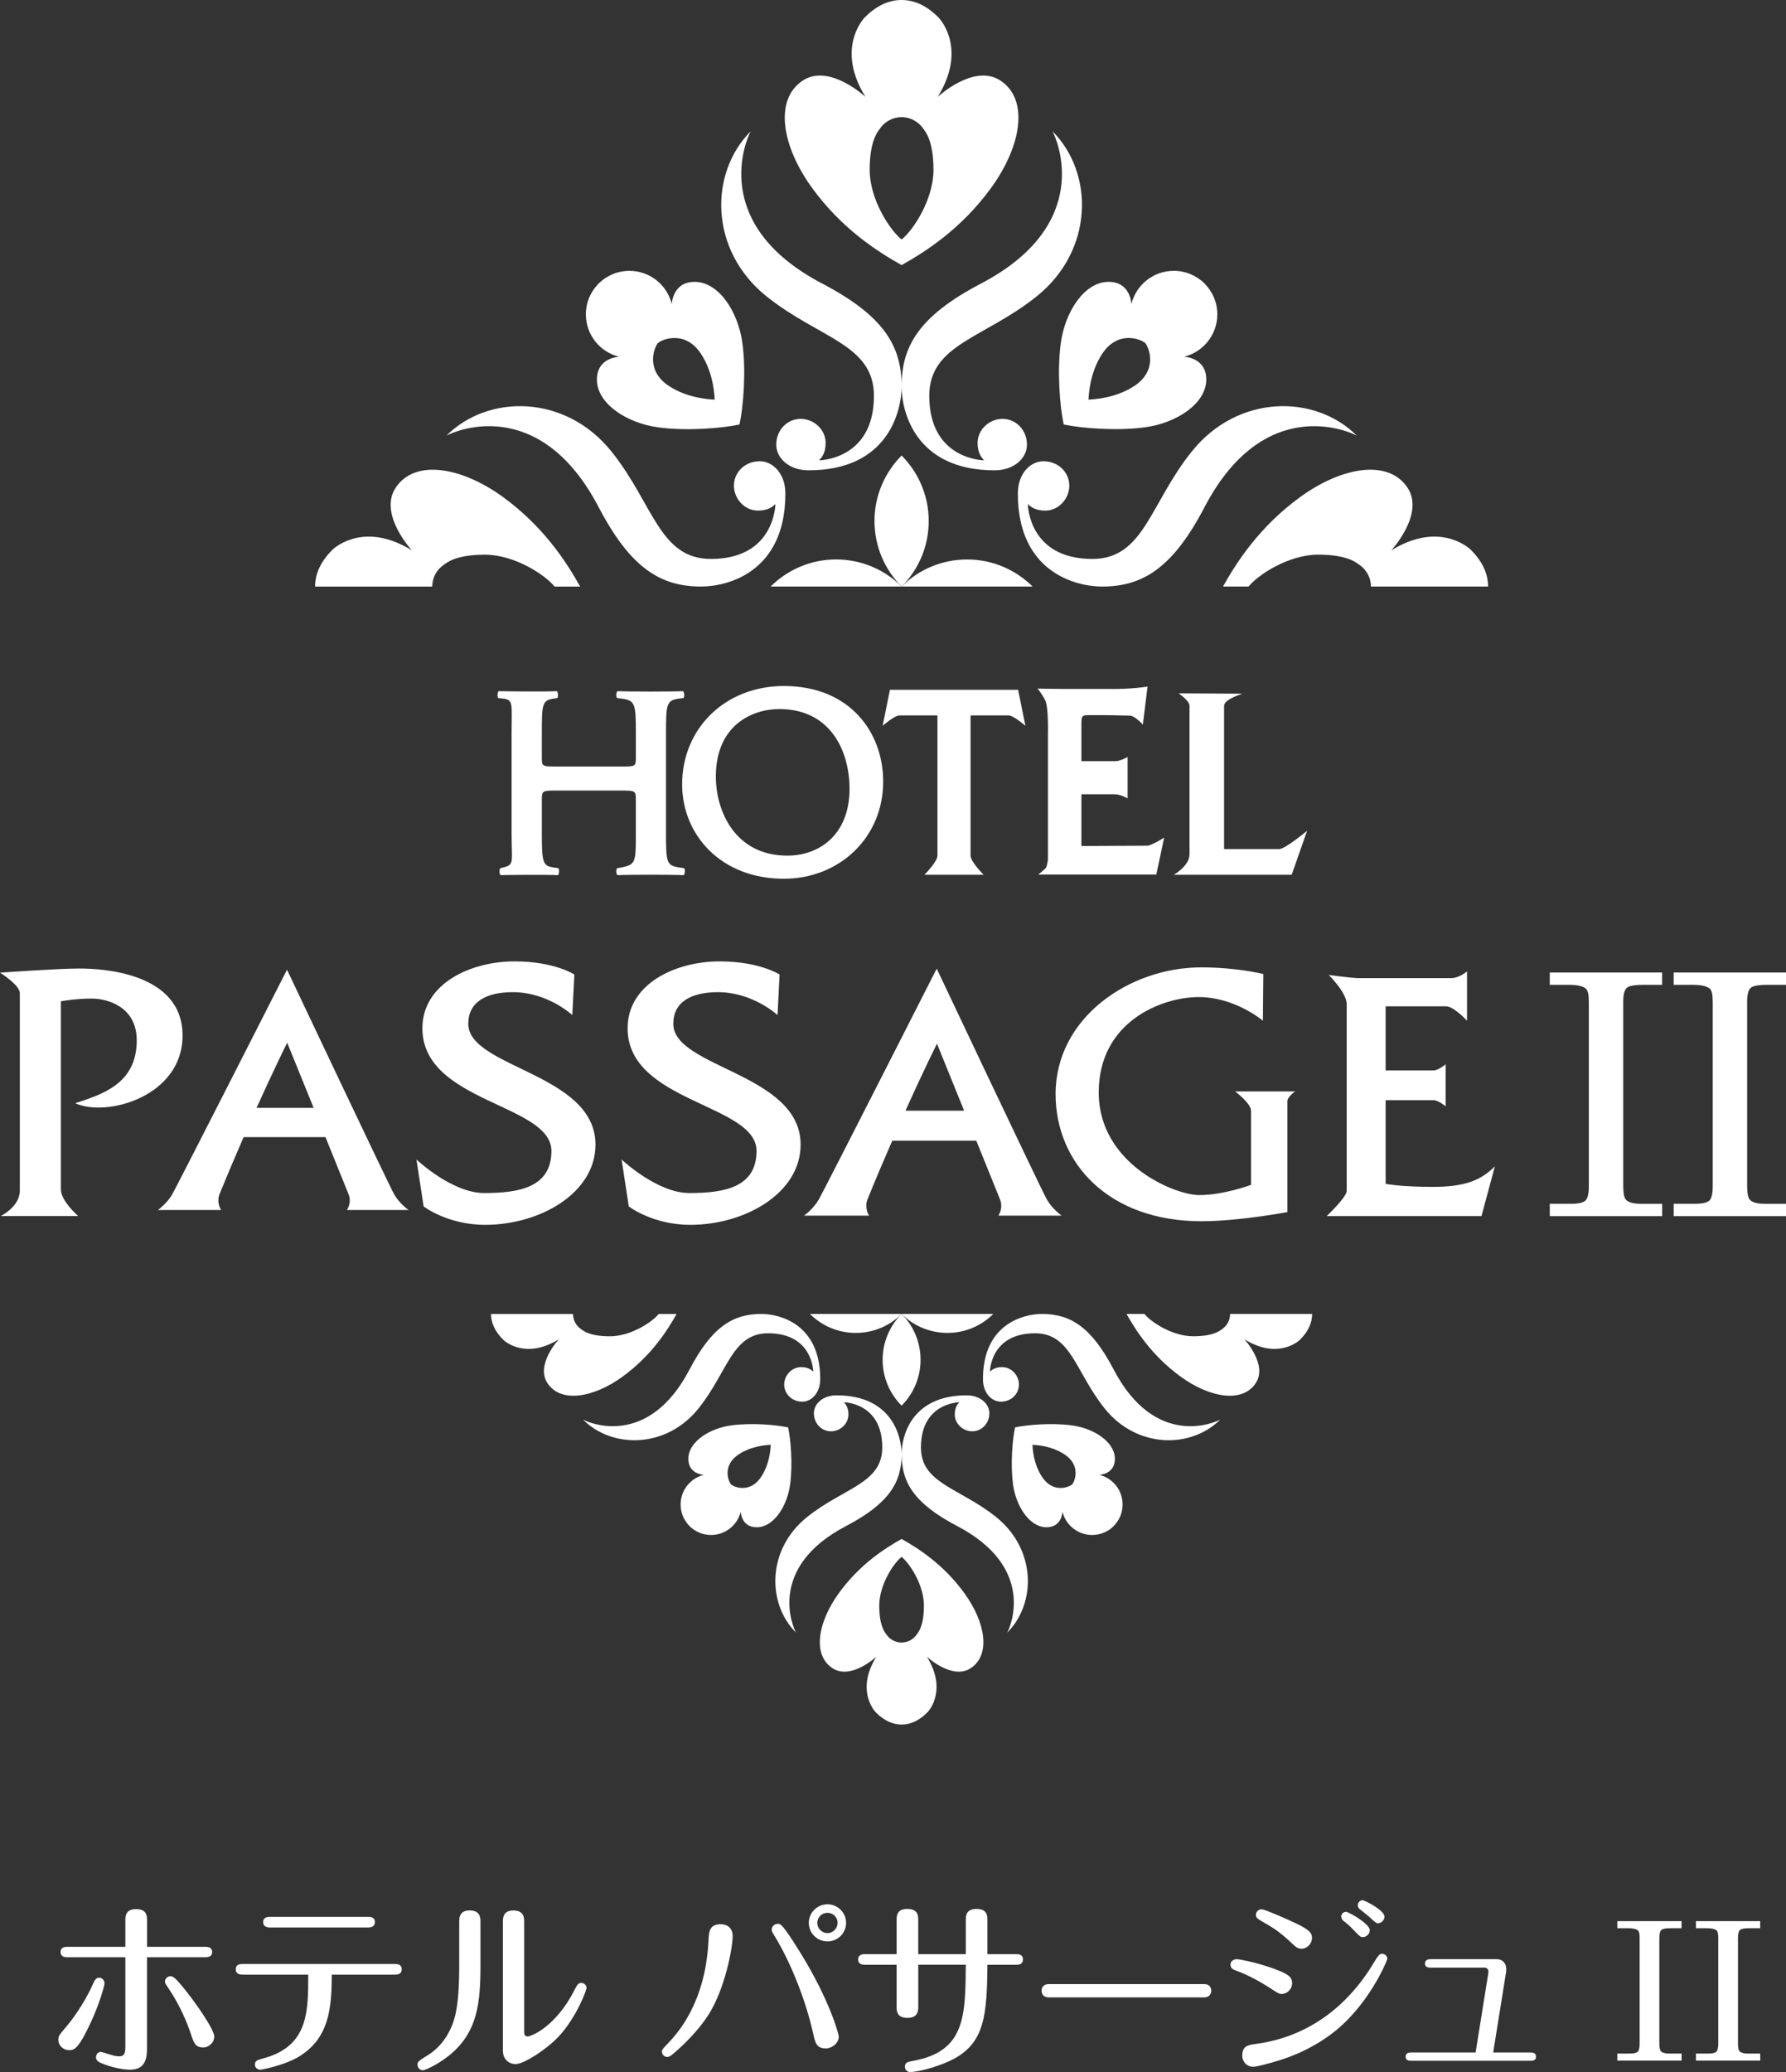 <?xml version="1.0" encoding="utf-8"?>
<!-- Generator: Adobe Illustrator 16.0.0, SVG Export Plug-In . SVG Version: 6.00 Build 0)  -->
<!DOCTYPE svg PUBLIC "-//W3C//DTD SVG 1.1 Tiny//EN" "http://www.w3.org/Graphics/SVG/1.1/DTD/svg11-tiny.dtd">
<svg version="1.1" baseProfile="tiny" id="レイヤー_1"
	 xmlns="http://www.w3.org/2000/svg" xmlns:xlink="http://www.w3.org/1999/xlink" x="0px" y="0px" width="85.484px"
	 height="99.163px" viewBox="0 0 85.484 99.163" xml:space="preserve">
<rect x="0" y="0" width="85.484" height="99.163" fill="#333333" stroke="none"/>
<g>
	<path fill="#FFFFFF" d="M3.207,96.952c0.148-0.175,0.795-0.988,1.249-2.016c0.075-0.176,0.148-0.287,0.287-0.287
		c0.139,0,0.259,0.119,0.259,0.259c0,0.13-0.231,0.953-0.629,1.822c-0.602,1.304-0.804,1.388-1.063,1.388
		c-0.286,0-0.518-0.232-0.518-0.49C2.791,97.451,2.8,97.424,3.207,96.952 M7.036,97.969c0,0.397,0,1.082-0.805,1.082
		c-0.361,0-0.86-0.111-1.249-0.26c-0.222-0.082-0.388-0.156-0.388-0.332c0-0.129,0.092-0.26,0.232-0.26
		c0.045,0,0.323,0.093,0.453,0.131c0.204,0.064,0.323,0.082,0.416,0.082C5.972,98.413,6,98.237,6,97.914v-4.245H3.234
		c-0.101,0-0.333,0-0.333-0.25c0-0.248,0.231-0.248,0.333-0.248H6v-1.26c0-0.193,0-0.545,0.518-0.545
		c0.519,0,0.519,0.344,0.519,0.545v1.26h2.783c0.093,0,0.333,0,0.333,0.248c0,0.25-0.231,0.25-0.333,0.25H7.036V97.969z
		 M9.144,97.368c-0.185-0.564-0.518-1.378-1.09-2.229c-0.13-0.185-0.158-0.24-0.158-0.314c0-0.129,0.13-0.249,0.269-0.249
		c0.147,0,0.313,0.192,0.554,0.48c0.62,0.74,1.536,2.071,1.536,2.405c0,0.332-0.305,0.525-0.509,0.525
		C9.366,97.987,9.292,97.812,9.144,97.368"/>
	<path fill="#FFFFFF" d="M11.627,94.501c-0.102,0-0.342,0-0.342-0.249c0-0.26,0.231-0.26,0.342-0.26h7.269
		c0.092,0,0.333,0,0.333,0.25c0,0.259-0.231,0.259-0.333,0.259h-3.015c-0.01,1.599-0.111,3.08-1.646,3.967
		c-0.665,0.379-1.692,0.583-1.776,0.583c-0.128,0-0.258-0.094-0.258-0.24c0-0.186,0.111-0.223,0.416-0.305
		c2.136-0.584,2.136-2.211,2.136-4.005H11.627z M17.61,91.736c0.102,0,0.333,0,0.333,0.251c0,0.248-0.231,0.258-0.333,0.258h-4.68
		c-0.102,0-0.333-0.01-0.333-0.258c0-0.251,0.231-0.251,0.333-0.251H17.61z"/>
	<path fill="#FFFFFF" d="M22.997,94.057c0,1.775-0.147,3.099-1.312,4.152c-0.574,0.527-1.323,0.87-1.443,0.87
		c-0.129,0-0.259-0.111-0.259-0.269c0-0.139,0.046-0.177,0.508-0.463c0.629-0.396,1.054-1.035,1.258-1.747
		c0.194-0.657,0.231-1.702,0.231-2.497v-2.117c0-0.186,0-0.557,0.499-0.557c0.518,0,0.518,0.371,0.518,0.547V94.057z M25.087,97.182
		c0,0.131,0,0.279,0.167,0.279c0.148,0,1.341-0.436,2.256-2.248c0.121-0.232,0.167-0.314,0.314-0.314s0.25,0.129,0.25,0.24
		c0,0.11-0.49,1.425-1.341,2.331c-0.592,0.628-1.665,1.313-2.053,1.313c-0.295,0-0.61-0.204-0.61-0.647v-6.148
		c0-0.186,0-0.557,0.5-0.557c0.518,0,0.518,0.361,0.518,0.547V97.182z"/>
	<path fill="#FFFFFF" d="M35.068,92.651c0,0.584-0.37,2.517-1.137,3.737c-0.62,0.989-1.564,1.776-1.703,1.896
		c-0.147,0.12-0.203,0.158-0.296,0.158c-0.139,0-0.25-0.122-0.25-0.26c0-0.084,0.028-0.121,0.305-0.408
		c0.398-0.426,1.776-1.877,1.924-4.9c0.02-0.416,0.037-0.785,0.583-0.785C34.837,92.088,35.068,92.301,35.068,92.651 M38.924,97.331
		c-0.351-1.572-1.054-3.385-1.877-4.725c-0.083-0.139-0.111-0.176-0.111-0.26c0-0.139,0.121-0.277,0.296-0.277
		c0.12,0,0.222,0,1.073,1.379c1.433,2.32,1.841,3.921,1.841,4.014c0,0.351-0.361,0.572-0.611,0.572
		C39.082,98.034,39.018,97.765,38.924,97.331 M40.497,92.022c0,0.492-0.398,0.889-0.888,0.889c-0.5,0-0.897-0.396-0.897-0.889
		c0-0.498,0.417-0.887,0.897-0.887C40.081,91.135,40.497,91.524,40.497,92.022 M39.119,92.022c0,0.26,0.204,0.492,0.49,0.492
		c0.268,0,0.481-0.232,0.481-0.492c0-0.268-0.222-0.479-0.481-0.479C39.341,91.542,39.119,91.754,39.119,92.022"/>
	<path fill="#FFFFFF" d="M46.226,93.52v-1.627c0-0.184,0-0.536,0.508-0.536c0.527,0,0.527,0.341,0.527,0.536v1.627h1.369
		c0.102,0,0.332,0,0.332,0.251c0,0.259-0.23,0.259-0.332,0.259h-1.369c-0.019,2.414-0.148,3.698-1.572,4.484
		c-0.564,0.314-1.637,0.648-2.137,0.648c-0.11,0-0.24-0.094-0.24-0.251c0-0.211,0.121-0.231,0.453-0.295
		c2.433-0.463,2.442-2.155,2.461-4.587h-2.275v1.988c0,0.193,0,0.555-0.518,0.555c-0.519,0-0.519-0.352-0.519-0.545V94.03h-1.498
		c-0.101,0-0.342,0-0.342-0.25c0-0.26,0.241-0.26,0.342-0.26h1.498v-1.617c0-0.193,0-0.546,0.509-0.546
		c0.527,0,0.527,0.341,0.527,0.546v1.617H46.226z"/>
	<path fill="#FFFFFF" d="M57.632,94.955c0.343,0,0.343,0.286,0.343,0.315c0,0.072-0.028,0.322-0.353,0.322h-7.416
		c-0.352,0-0.352-0.287-0.352-0.314c0-0.213,0.139-0.323,0.342-0.323H57.632z"/>
	<path fill="#FFFFFF" d="M60.781,95.139c-0.379-0.249-1.009-0.61-1.646-0.841c-0.139-0.047-0.24-0.122-0.24-0.277
		c0-0.167,0.157-0.259,0.296-0.259c0.147,0,0.878,0.148,1.591,0.388c0.851,0.295,1.063,0.444,1.063,0.758
		c0,0.298-0.249,0.519-0.498,0.519C61.234,95.426,61.168,95.399,60.781,95.139 M60.087,97.821c3.107-0.406,4.816-2.487,5.613-3.8
		c0.285-0.472,0.332-0.519,0.453-0.519c0.139,0,0.25,0.12,0.25,0.24c0,0.065-0.896,2.285-2.711,3.625
		c-0.924,0.686-1.867,1.064-2.625,1.286c-0.25,0.073-0.889,0.258-1.083,0.258c-0.352,0-0.526-0.295-0.526-0.517
		C59.458,97.932,59.699,97.875,60.087,97.821 M61.843,93.012c-0.6-0.574-0.961-0.786-1.433-1.055
		c-0.222-0.129-0.296-0.176-0.296-0.314c0-0.157,0.129-0.268,0.268-0.268c0.176,0,1.425,0.564,1.712,0.702
		c0.591,0.296,0.702,0.436,0.702,0.667c0,0.295-0.25,0.517-0.49,0.517C62.13,93.261,62.047,93.206,61.843,93.012 M65.562,92.374
		c0,0.186-0.167,0.333-0.334,0.333c-0.102,0-0.147-0.036-0.359-0.259c-0.269-0.286-0.417-0.406-0.564-0.517
		c-0.064-0.047-0.111-0.149-0.111-0.214c0-0.119,0.111-0.221,0.23-0.221C64.553,91.497,65.562,92.069,65.562,92.374 M66.265,91.727
		c0,0.184-0.167,0.314-0.307,0.314c-0.092,0-0.147-0.047-0.451-0.332c-0.066-0.056-0.288-0.232-0.427-0.344
		c-0.038-0.027-0.093-0.102-0.093-0.175c0-0.167,0.139-0.25,0.223-0.25C65.322,90.941,66.265,91.421,66.265,91.727"/>
	<path fill="#FFFFFF" d="M71.237,94.427c0.019-0.138-0.028-0.26-0.185-0.26h-2.571c-0.083,0-0.278,0-0.278-0.193
		c0-0.203,0.195-0.212,0.278-0.212h3.145c0.369,0,0.509,0.295,0.462,0.609l-0.619,3.857h1.785c0.073,0,0.268,0,0.268,0.203
		c0,0.193-0.186,0.193-0.268,0.193h-5.707c-0.082,0-0.268,0-0.268-0.193c0-0.203,0.186-0.203,0.268-0.203h3.08L71.237,94.427z"/>
	<path fill="#FFFFFF" d="M77.408,91.942h3.078v0.338h-0.527c-0.234,0-0.383,0.03-0.445,0.088c-0.061,0.059-0.092,0.184-0.092,0.373
		v5.055c0,0.202,0.027,0.328,0.081,0.379c0.072,0.069,0.202,0.104,0.394,0.104h0.59v0.337h-3.078v-0.337h0.583
		c0.204,0,0.337-0.03,0.397-0.091c0.06-0.061,0.09-0.19,0.09-0.393v-5.055c0-0.192-0.027-0.311-0.082-0.355
		c-0.084-0.07-0.238-0.105-0.464-0.105h-0.524V91.942z"/>
	<path fill="#FFFFFF" d="M81.172,91.942h3.077v0.338h-0.527c-0.234,0-0.383,0.03-0.444,0.088c-0.062,0.059-0.093,0.184-0.093,0.373
		v5.055c0,0.202,0.027,0.328,0.082,0.379c0.071,0.069,0.202,0.104,0.393,0.104h0.59v0.337h-3.077v-0.337h0.582
		c0.204,0,0.337-0.03,0.397-0.091c0.06-0.061,0.09-0.19,0.09-0.393v-5.055c0-0.192-0.027-0.311-0.081-0.355
		c-0.085-0.07-0.239-0.105-0.465-0.105h-0.523V91.942z"/>
	<path fill="#FFFFFF" d="M74.177,46.541h5.378v0.592h-0.923c-0.41,0-0.67,0.051-0.777,0.153c-0.107,0.103-0.161,0.32-0.161,0.651
		v8.831c0,0.352,0.047,0.573,0.142,0.662c0.126,0.12,0.355,0.181,0.687,0.181h1.033v0.592h-5.378V57.61h1.018
		c0.357,0,0.588-0.053,0.693-0.157s0.158-0.334,0.158-0.686v-8.831c0-0.336-0.048-0.544-0.143-0.623
		c-0.146-0.121-0.418-0.181-0.812-0.181h-0.915V46.541z"/>
	<path fill="#FFFFFF" d="M80.107,46.541h5.377v0.592h-0.922c-0.41,0-0.67,0.051-0.777,0.153c-0.107,0.103-0.161,0.32-0.161,0.651
		v8.831c0,0.352,0.047,0.573,0.142,0.662c0.125,0.12,0.355,0.181,0.686,0.181h1.033v0.592h-5.377V57.61h1.018
		c0.356,0,0.588-0.053,0.693-0.157s0.158-0.334,0.158-0.686v-8.831c0-0.336-0.048-0.544-0.143-0.623
		c-0.146-0.121-0.418-0.181-0.813-0.181h-0.914V46.541z"/>
	<path fill="#FFFFFF" d="M27.492,46.639l-0.1,1.94c0,0-1.173-1.096-2.844-1.096c-1.274,0-2.135,0.465-2.135,1.514
		c0,2.109,6.089,2.368,6.089,5.783c0,2.311-2.646,3.838-5.28,3.838c-1.817,0-2.946-0.883-2.946-0.883l-0.343-2.243
		c0,0,1.693,1.604,3.241,1.604c1.678,0,3.218-0.271,3.218-2.014c0-2.259-6.175-2.308-6.175-5.869c0-2.129,2.291-3.203,4.41-3.203
		C26.537,46.01,27.492,46.639,27.492,46.639"/>
	<path fill="#FFFFFF" d="M37.314,46.639l-0.099,1.94c0,0-1.179-1.096-2.848-1.096c-1.281,0-2.141,0.465-2.141,1.514
		c0,2.109,6.094,2.368,6.094,5.783c0,2.311-2.644,3.838-5.28,3.838c-1.816,0-2.945-0.883-2.945-0.883l-0.343-2.243
		c0,0,1.693,1.604,3.24,1.604c1.68,0,3.218-0.271,3.218-2.014c0-2.259-6.171-2.308-6.171-5.869c0-2.129,2.288-3.203,4.404-3.203
		C36.349,46.01,37.314,46.639,37.314,46.639"/>
	<path fill="#FFFFFF" d="M0.949,47.53C0.949,47.137,0,46.55,0,46.55s2.781-0.199,3.799-0.199c1.013,0,4.939,0.163,4.939,3.21
		c0,2.91-3.632,3.926-5.136,3.237c1.273-0.424,2.943-0.915,2.943-3.011c0-1.571-1.344-1.997-2.161-1.997
		c-0.816,0-1.47,0.131-1.47,0.131v9.002c0,0.557,0.83,1.275,0.83,1.275H0.039c0,0,0.91-0.455,0.91-1.209V47.53z"/>
	<path fill="#FFFFFF" d="M19.553,57.907c0,0-0.427-0.295-0.689-0.752c-0.261-0.461-5.127-10.748-5.127-10.748
		S8.503,56.706,8.245,57.155c-0.261,0.457-0.688,0.752-0.688,0.752h3.027c0,0-0.241-0.346-0.075-0.763
		c0.394-0.964,0.783-1.883,1.151-2.723h3.918c0.341,0.84,0.713,1.761,1.102,2.723c0.173,0.417-0.074,0.763-0.074,0.763H19.553z
		 M12.28,53.02c0.85-1.885,1.466-3.119,1.466-3.119c0.06,0.154,0.552,1.355,1.266,3.119H12.28z"/>
	<path fill="#FFFFFF" d="M50.812,58.176c0,0-0.438-0.305-0.707-0.774s-5.271-11.044-5.271-11.044s-5.378,10.584-5.642,11.044
		c-0.269,0.47-0.708,0.774-0.708,0.774h3.115c0,0-0.25-0.354-0.074-0.785c0.4-0.988,0.802-1.932,1.182-2.799h4.022
		c0.35,0.867,0.732,1.811,1.131,2.799c0.176,0.432-0.072,0.785-0.072,0.785H50.812z M43.341,53.155
		c0.867-1.936,1.506-3.206,1.506-3.206c0.063,0.161,0.566,1.394,1.299,3.206H43.341z"/>
	<path fill="#FFFFFF" d="M60.467,46.615l-0.021,2.234c0,0-1.328-1.132-3.074-1.132c-1.74,0-4.783,1.156-4.783,4.567
		c0,3.414,3.629,4.91,4.811,4.91c1.181,0,2.48-0.49,2.48-0.49v-3.536c0-0.368-0.762-0.933-0.762-0.933h2.872
		c0,0-0.37,0.249-0.37,0.467v5.305c0,0-2.305,0.439-4.123,0.439c-4.394,0-6.973-2.748-6.973-6.089c0-3.656,3.539-6.061,6.973-6.061
		C59.212,46.296,60.467,46.615,60.467,46.615"/>
	<path fill="#FFFFFF" d="M68.58,56.801c-1.547,0-2.258-0.146-2.258-0.146v-4.004h2.285c0.24,0,0.586,0.296,0.586,0.296v-2.013
		c0,0-0.346,0.295-0.586,0.295h-2.285V48.16h2.891c0.369,0,1.004,0.689,1.004,0.689v-2.357c0,0-0.39,0.318-0.734,0.318h-4.49
		c-0.266,0-1.396-0.149-1.396-0.149s0.861,0.837,0.861,1.401v8.935c0,0.295-0.959,1.203-0.959,1.203h7.41l0.641-2.381
		C70.886,56.483,70.125,56.801,68.58,56.801"/>
	<path fill="#FFFFFF" d="M26.594,37.834c-0.636,0-0.659,0.026-0.659,0.424v1.603c0,1.387,0.038,1.573,0.535,1.651l0.256,0.039
		c0.051,0.053,0.036,0.292-0.018,0.333c-0.476-0.028-2.382-0.015-2.748,0c-0.056-0.041-0.072-0.252-0.017-0.333l0.16-0.039
		c0.527-0.132,0.384-0.264,0.384-1.651V35.1c0-1.388,0.096-1.611-0.395-1.665l-0.246-0.028c-0.054-0.051-0.036-0.29,0.02-0.33
		c0.46,0.013,2.382,0.026,2.787,0c0.058,0.041,0.075,0.279,0.022,0.33l-0.182,0.028c-0.546,0.078-0.559,0.277-0.559,1.665v1.163
		c0,0.409,0.022,0.422,0.659,0.422h3.182c0.636,0,0.66-0.013,0.66-0.422V35.1c0-1.388-0.024-1.587-0.685-1.665l-0.213-0.028
		c-0.064-0.051-0.045-0.29,0.022-0.33c0.517,0.026,2.667,0.026,3.133,0c0.061,0.041,0.081,0.279,0.021,0.33l-0.219,0.028
		c-0.599,0.078-0.616,0.277-0.616,1.665v4.761c0,1.387,0.017,1.56,0.616,1.651l0.249,0.039c0.062,0.053,0.04,0.292-0.021,0.333
		c-0.497-0.028-2.667-0.028-3.164,0c-0.067-0.041-0.086-0.252-0.022-0.333l0.213-0.039c0.685-0.132,0.685-0.264,0.685-1.651v-1.603
		c0-0.397-0.024-0.424-0.66-0.424H26.594z"/>
	<path fill="#FFFFFF" d="M32.649,37.537c0-2.668,2.053-4.706,4.872-4.706c3.163,0,4.751,2.226,4.751,4.571
		c0,2.694-2.107,4.653-4.751,4.653C34.485,42.055,32.649,39.936,32.649,37.537 M40.661,37.754c0-1.837-0.927-3.82-3.357-3.82
		c-1.325,0-3.041,0.79-3.041,3.231c0,1.646,0.915,3.784,3.422,3.784C39.212,40.95,40.661,39.949,40.661,37.754"/>
	<path fill="#FFFFFF" d="M47.08,41.865c0,0-0.625-0.62-0.625-0.916v-6.71h1.818c0.242,0,0.807,0.497,0.807,0.497l-0.35-1.723h-6.135
		l-0.349,1.723c0,0,0.564-0.497,0.806-0.497h1.817v6.71c0,0.296-0.625,0.916-0.625,0.916H47.08z"/>
	<path fill="#FFFFFF" d="M54.912,40.472c-0.121,0-1.87,0.009-3.152,0.016v-2.476h1.602c0.261,0,0.609,0.197,0.609,0.197v-1.98
		c0,0-0.349,0.199-0.583,0.199h-1.628v-1.675c0-0.503,0-0.528,0.395-0.528h0.594c0.582,0,1.096,0.024,1.331,0.024
		c0.234,0,0.621,0.428,0.621,0.428l0.225-1.818c0,0-0.709,0.113-1.558,0.113h-2.484c-0.543,0-1.221-0.019-1.221-0.019
		s0.207,0.251,0.365,0.566c0.161,0.316,0.129,1.582,0.129,1.582v6.034c-0.024,0.191-0.062,0.365-0.112,0.417
		c-0.131,0.132-0.353,0.303-0.353,0.303h5.652l0.377-1.768C55.72,40.086,55.114,40.472,54.912,40.472"/>
	<path fill="#FFFFFF" d="M56.412,33.181c0,0,0.523,0.352,0.523,0.597v7.105c0,0.56-0.754,0.981-0.754,0.981h5.643l0.739-2.106
		c0,0-1.054,0.878-1.335,0.878h-2.639v-6.858c0-0.316,0.879-0.579,0.879-0.579L56.412,33.181z"/>
	<path fill="#FFFFFF" d="M21.364,20.852c0.379-0.218,4.449-2.009,7.29,3.421c1.536,2.938,2.98,3.798,4.91,3.798
		c1.198,0,4.027-0.643,4.027-4.451c0-0.952-0.598-1.546-1.224-1.546c-0.723,0-1.239,0.54-1.239,1.167
		c0,0.625,0.502,1.196,1.157,1.196c0.491,0,0.718-0.205,0.827-0.314c0,0-0.011,2.626-3.085,2.627
		c-2.475-0.001-2.75-2.637-4.761-5.142C27.061,18.858,23.362,18.853,21.364,20.852"/>
	<path fill="#FFFFFF" d="M43.154,28.071c-0.803-0.803-1.914-1.297-3.14-1.297c-1.221,0.001-2.328,0.499-3.131,1.297"/>
	<path fill="#FFFFFF" d="M24.07,23.783c-1.986-1.441-4.211-1.825-5.129-0.447c-0.843,1.263,0.774,3.005,0.774,3.005
		c-2.215-1.374-3.631-0.204-3.809-0.025c-0.583,0.583-0.825,1.175-0.825,1.756h5.607c0-0.434,0.221-0.816,0.554-1.042
		c0.133-0.09,0.554-0.484,1.968-0.484c1.416,0,2.883,0.965,3.333,1.526h1.225C27.144,26.955,26.054,25.225,24.07,23.783"/>
	<path fill="#FFFFFF" d="M64.943,20.852c-0.379-0.218-4.451-2.009-7.291,3.421c-1.535,2.938-2.978,3.798-4.908,3.798
		c-1.197,0-4.027-0.643-4.027-4.451c-0.001-0.952,0.598-1.546,1.225-1.546c0.722,0,1.238,0.54,1.238,1.167
		c0,0.625-0.504,1.197-1.156,1.196c-0.49,0.001-0.719-0.205-0.828-0.314c0,0,0.012,2.626,3.086,2.627c2.475,0,2.75-2.637,4.76-5.142
		C59.245,18.858,62.945,18.853,64.943,20.852"/>
	<path fill="#FFFFFF" d="M49.425,28.071c-0.806-0.798-1.912-1.297-3.133-1.295c-1.227-0.001-2.336,0.493-3.139,1.295"/>
	<path fill="#FFFFFF" d="M70.4,26.315c-0.179-0.179-1.593-1.348-3.81,0.026c0,0,1.618-1.742,0.776-3.006
		c-0.919-1.377-3.144-0.994-5.129,0.448c-1.986,1.442-3.075,3.172-3.7,4.287h1.224c0.45-0.56,1.918-1.526,3.334-1.526
		c1.412,0.001,1.836,0.395,1.967,0.485c0.335,0.226,0.555,0.609,0.555,1.042h5.607C71.224,27.49,70.984,26.898,70.4,26.315"/>
	<path fill="#FFFFFF" d="M35.934,6.281c-0.216,0.381-2.008,4.45,3.421,7.29c2.938,1.538,3.799,2.98,3.799,4.911
		c0,1.197-0.644,4.026-4.452,4.026c-0.953,0-1.548-0.598-1.548-1.224c0-0.721,0.542-1.238,1.167-1.238
		c0.626,0,1.197,0.503,1.197,1.156c0,0.49-0.205,0.719-0.314,0.828c0,0,2.626-0.013,2.626-3.086c0-2.476-2.635-2.75-5.142-4.761
		C33.94,11.979,33.936,8.281,35.934,6.281"/>
	<path fill="#FFFFFF" d="M35.397,20.311c0.176-0.805,0.324-2.517,0.136-3.897c-0.204-1.496-1.115-2.882-2.231-2.923
		c-1.115-0.042-1.148,1.062-1.148,1.062c-0.223-0.913-1.046-1.591-2.028-1.591c-0.577,0-1.098,0.234-1.476,0.61l0.001,0
		c-0.376,0.377-0.61,0.898-0.61,1.472c0.001,0.982,0.678,1.807,1.593,2.029c0,0-1.103,0.032-1.063,1.148
		c0.042,1.115,1.429,2.026,2.925,2.23c1.38,0.188,3.092,0.042,3.897-0.136l0.002,0.003c0-0.001,0.001-0.002,0.001-0.003
		c0,0,0.002,0,0.003,0L35.397,20.311z M32.026,18.479c-1.15-0.75-0.723-1.843-0.532-2.064c0.218-0.191,1.315-0.623,2.065,0.53
		c0.584,0.896,0.634,1.918,0.648,2.181C33.948,19.111,32.922,19.062,32.026,18.479"/>
	<path fill="#FFFFFF" d="M50.374,6.281c0.216,0.381,2.007,4.45-3.422,7.29c-2.938,1.538-3.799,2.98-3.799,4.911
		c0,1.197,0.644,4.026,4.453,4.026c0.951,0,1.547-0.598,1.547-1.224c0-0.721-0.54-1.238-1.167-1.238
		c-0.626,0-1.196,0.503-1.196,1.156c0,0.49,0.204,0.719,0.313,0.828c0,0-2.625-0.013-2.625-3.086c0-2.476,2.633-2.75,5.141-4.761
		C52.365,11.98,52.371,8.281,50.374,6.281"/>
	<path fill="#FFFFFF" d="M56.673,17.072c0.914-0.222,1.592-1.047,1.592-2.029c0-0.573-0.232-1.093-0.609-1.47l0.002-0.002
		c-0.379-0.376-0.9-0.61-1.477-0.61c-0.982,0-1.806,0.678-2.029,1.591c0,0-0.031-1.103-1.147-1.062
		c-1.115,0.041-2.026,1.427-2.231,2.924c-0.188,1.379-0.039,3.093,0.137,3.897l-0.003,0.003c0.001,0.001,0.003,0.001,0.005,0.001
		v0.001v-0.001c0.805,0.176,2.519,0.322,3.898,0.134c1.497-0.204,2.883-1.115,2.924-2.23C57.777,17.104,56.673,17.072,56.673,17.072
		 M54.281,18.479c-0.895,0.583-1.92,0.632-2.182,0.646c0.017-0.262,0.063-1.285,0.647-2.179c0.75-1.153,1.843-0.723,2.065-0.532
		C55.002,16.634,55.431,17.727,54.281,18.479"/>
	<path fill="#FFFFFF" d="M43.154,28.071c0.803-0.803,1.297-1.912,1.297-3.137c0-1.224-0.498-2.33-1.297-3.133
		c-0.8,0.803-1.298,1.909-1.298,3.132C41.856,26.159,42.351,27.268,43.154,28.071"/>
	<path fill="#FFFFFF" d="M47.89,3.86c-1.266-0.845-3.006,0.775-3.006,0.775c1.373-2.217,0.205-3.632,0.024-3.81
		C44.326,0.242,43.734,0,43.154,0c-0.582,0.001-1.173,0.242-1.756,0.825c-0.179,0.178-1.349,1.593,0.025,3.81
		c0,0-1.741-1.62-3.007-0.775c-1.375,0.917-0.993,3.142,0.449,5.128c1.441,1.986,3.174,3.073,4.289,3.699
		c1.113-0.626,2.846-1.713,4.287-3.699C48.884,7.001,49.267,4.777,47.89,3.86 M43.154,11.462c-0.562-0.448-1.528-1.918-1.528-3.332
		c0-1.415,0.395-1.836,0.485-1.967c0.226-0.334,0.607-0.556,1.042-0.556c0.434,0.001,0.814,0.222,1.042,0.556
		c0.09,0.131,0.484,0.552,0.484,1.967C44.68,9.544,43.714,11.015,43.154,11.462"/>
	<path fill="#FFFFFF" d="M27.901,67.936c0.265,0.152,3.114,1.406,5.103-2.395c1.075-2.057,2.085-2.658,3.437-2.658
		c0.838,0,2.818,0.449,2.818,3.115c0,0.667-0.419,1.083-0.856,1.083c-0.506,0-0.868-0.378-0.868-0.817
		c0-0.437,0.352-0.836,0.81-0.836c0.344,0,0.503,0.143,0.579,0.219c0,0-0.007-1.838-2.16-1.839c-1.732,0.001-1.924,1.845-3.333,3.6
		C31.889,69.332,29.299,69.336,27.901,67.936"/>
	<path fill="#FFFFFF" d="M43.154,62.883c-0.562,0.563-1.34,0.908-2.198,0.908c-0.855-0.001-1.63-0.35-2.192-0.908"/>
	<path fill="#FFFFFF" d="M29.795,65.885c-1.391,1.008-2.948,1.277-3.59,0.313c-0.59-0.883,0.543-2.104,0.543-2.104
		c-1.552,0.962-2.542,0.143-2.667,0.019c-0.409-0.409-0.578-0.823-0.578-1.229h3.925c0,0.304,0.154,0.571,0.388,0.729
		c0.093,0.063,0.387,0.339,1.378,0.339c0.99,0,2.018-0.676,2.333-1.068h0.857C31.946,63.665,31.185,64.875,29.795,65.885"/>
	<path fill="#FFFFFF" d="M58.406,67.936c-0.266,0.152-3.115,1.406-5.103-2.395c-1.075-2.057-2.085-2.658-3.438-2.658
		c-0.837,0-2.817,0.449-2.817,3.115c-0.002,0.667,0.418,1.083,0.856,1.083c0.505,0.001,0.866-0.378,0.866-0.817
		c0-0.437-0.352-0.837-0.809-0.836c-0.344-0.001-0.504,0.143-0.58,0.219c0,0,0.008-1.838,2.16-1.839c1.732,0,1.926,1.845,3.332,3.6
		C54.417,69.332,57.007,69.336,58.406,67.936"/>
	<path fill="#FFFFFF" d="M47.542,62.883c-0.563,0.559-1.337,0.908-2.191,0.907c-0.859,0.001-1.636-0.345-2.197-0.907"/>
	<path fill="#FFFFFF" d="M62.226,64.113c-0.125,0.124-1.115,0.943-2.666-0.019c0,0,1.132,1.22,0.542,2.104
		c-0.644,0.965-2.2,0.695-3.589-0.313c-1.392-1.01-2.153-2.221-2.592-3.002h0.857c0.314,0.393,1.343,1.068,2.334,1.068
		c0.988-0.001,1.285-0.275,1.377-0.339c0.234-0.158,0.388-0.426,0.388-0.729h3.926C62.803,63.29,62.634,63.704,62.226,64.113"/>
	<path fill="#FFFFFF" d="M38.1,78.136c-0.151-0.267-1.406-3.114,2.395-5.103c2.057-1.077,2.659-2.086,2.659-3.438
		c0-0.838-0.45-2.817-3.116-2.817c-0.667,0-1.083,0.418-1.083,0.855c0,0.505,0.379,0.867,0.816,0.867
		c0.439,0,0.838-0.352,0.838-0.809c0-0.344-0.144-0.504-0.219-0.581c0,0,1.838,0.009,1.838,2.161c0,1.732-1.845,1.925-3.6,3.333
		C36.705,74.147,36.701,76.736,38.1,78.136"/>
	<path fill="#FFFFFF" d="M37.727,68.313c-0.001,0-0.002,0-0.002,0l0-0.002l-0.002,0.002c-0.564-0.125-1.762-0.228-2.729-0.096
		c-1.047,0.144-2.018,0.78-2.048,1.561c-0.028,0.781,0.745,0.805,0.745,0.805c-0.64,0.156-1.114,0.732-1.115,1.42
		c0,0.402,0.164,0.766,0.427,1.03L33,73.034c0.266,0.264,0.63,0.427,1.034,0.427c0.687,0,1.264-0.476,1.419-1.113
		c0,0,0.023,0.771,0.803,0.743c0.782-0.029,1.419-1,1.562-2.047c0.131-0.967,0.028-2.165-0.095-2.729L37.727,68.313z M36.891,69.145
		c-0.01,0.186-0.045,0.9-0.454,1.527c-0.525,0.807-1.292,0.505-1.446,0.371c-0.133-0.156-0.432-0.92,0.373-1.445
		C35.992,69.189,36.709,69.155,36.891,69.145"/>
	<path fill="#FFFFFF" d="M48.208,78.136c0.151-0.267,1.405-3.114-2.396-5.103c-2.057-1.077-2.658-2.086-2.658-3.438
		c0-0.838,0.449-2.817,3.115-2.817c0.666,0,1.084,0.418,1.084,0.855c0,0.505-0.379,0.867-0.816,0.867
		c-0.439,0-0.838-0.352-0.838-0.809c0-0.344,0.143-0.504,0.22-0.581c0,0-1.839,0.009-1.839,2.161c0,1.732,1.845,1.925,3.6,3.333
		C49.601,74.147,49.607,76.736,48.208,78.136"/>
	<path fill="#FFFFFF" d="M53.361,69.778c-0.029-0.78-1-1.417-2.047-1.561c-0.967-0.132-2.166-0.029-2.73,0.095v-0.001v0.001
		c0,0-0.002,0-0.003,0.001l0.003,0.002c-0.124,0.563-0.228,1.762-0.096,2.729c0.143,1.047,0.78,2.018,1.562,2.047
		c0.78,0.028,0.804-0.743,0.804-0.743c0.155,0.638,0.732,1.113,1.419,1.113c0.404,0,0.769-0.163,1.034-0.427l-0.001-0.002
		c0.263-0.264,0.426-0.627,0.426-1.029c0-0.688-0.475-1.264-1.112-1.42C52.619,70.583,53.39,70.559,53.361,69.778 M51.314,71.043
		c-0.154,0.135-0.921,0.435-1.445-0.373c-0.409-0.625-0.441-1.34-0.453-1.525c0.183,0.01,0.9,0.045,1.527,0.453
		C51.748,70.124,51.449,70.889,51.314,71.043"/>
	<path fill="#FFFFFF" d="M43.154,62.883c0.563,0.563,0.907,1.339,0.907,2.195c0,0.857-0.349,1.632-0.907,2.193
		c-0.561-0.562-0.908-1.336-0.908-2.191C42.246,64.222,42.592,63.446,43.154,62.883"/>
	<path fill="#FFFFFF" d="M46.155,76.242c-1.009-1.391-2.222-2.151-3.001-2.591c-0.781,0.439-1.994,1.2-3.002,2.591
		c-1.009,1.39-1.277,2.946-0.315,3.589c0.888,0.592,2.106-0.543,2.106-0.543c-0.962,1.553-0.143,2.544-0.018,2.668
		c0.407,0.408,0.822,0.576,1.229,0.578c0.406,0,0.82-0.17,1.229-0.578c0.126-0.124,0.943-1.115-0.018-2.668
		c0,0,1.219,1.135,2.105,0.543C47.432,79.188,47.166,77.631,46.155,76.242 M44.222,76.841c0,0.991-0.275,1.285-0.34,1.378
		c-0.158,0.233-0.426,0.387-0.729,0.389c-0.304,0-0.571-0.155-0.73-0.389c-0.063-0.093-0.339-0.387-0.339-1.378
		c0-0.989,0.676-2.019,1.069-2.332C43.545,74.823,44.222,75.852,44.222,76.841"/>
</g>
</svg>

